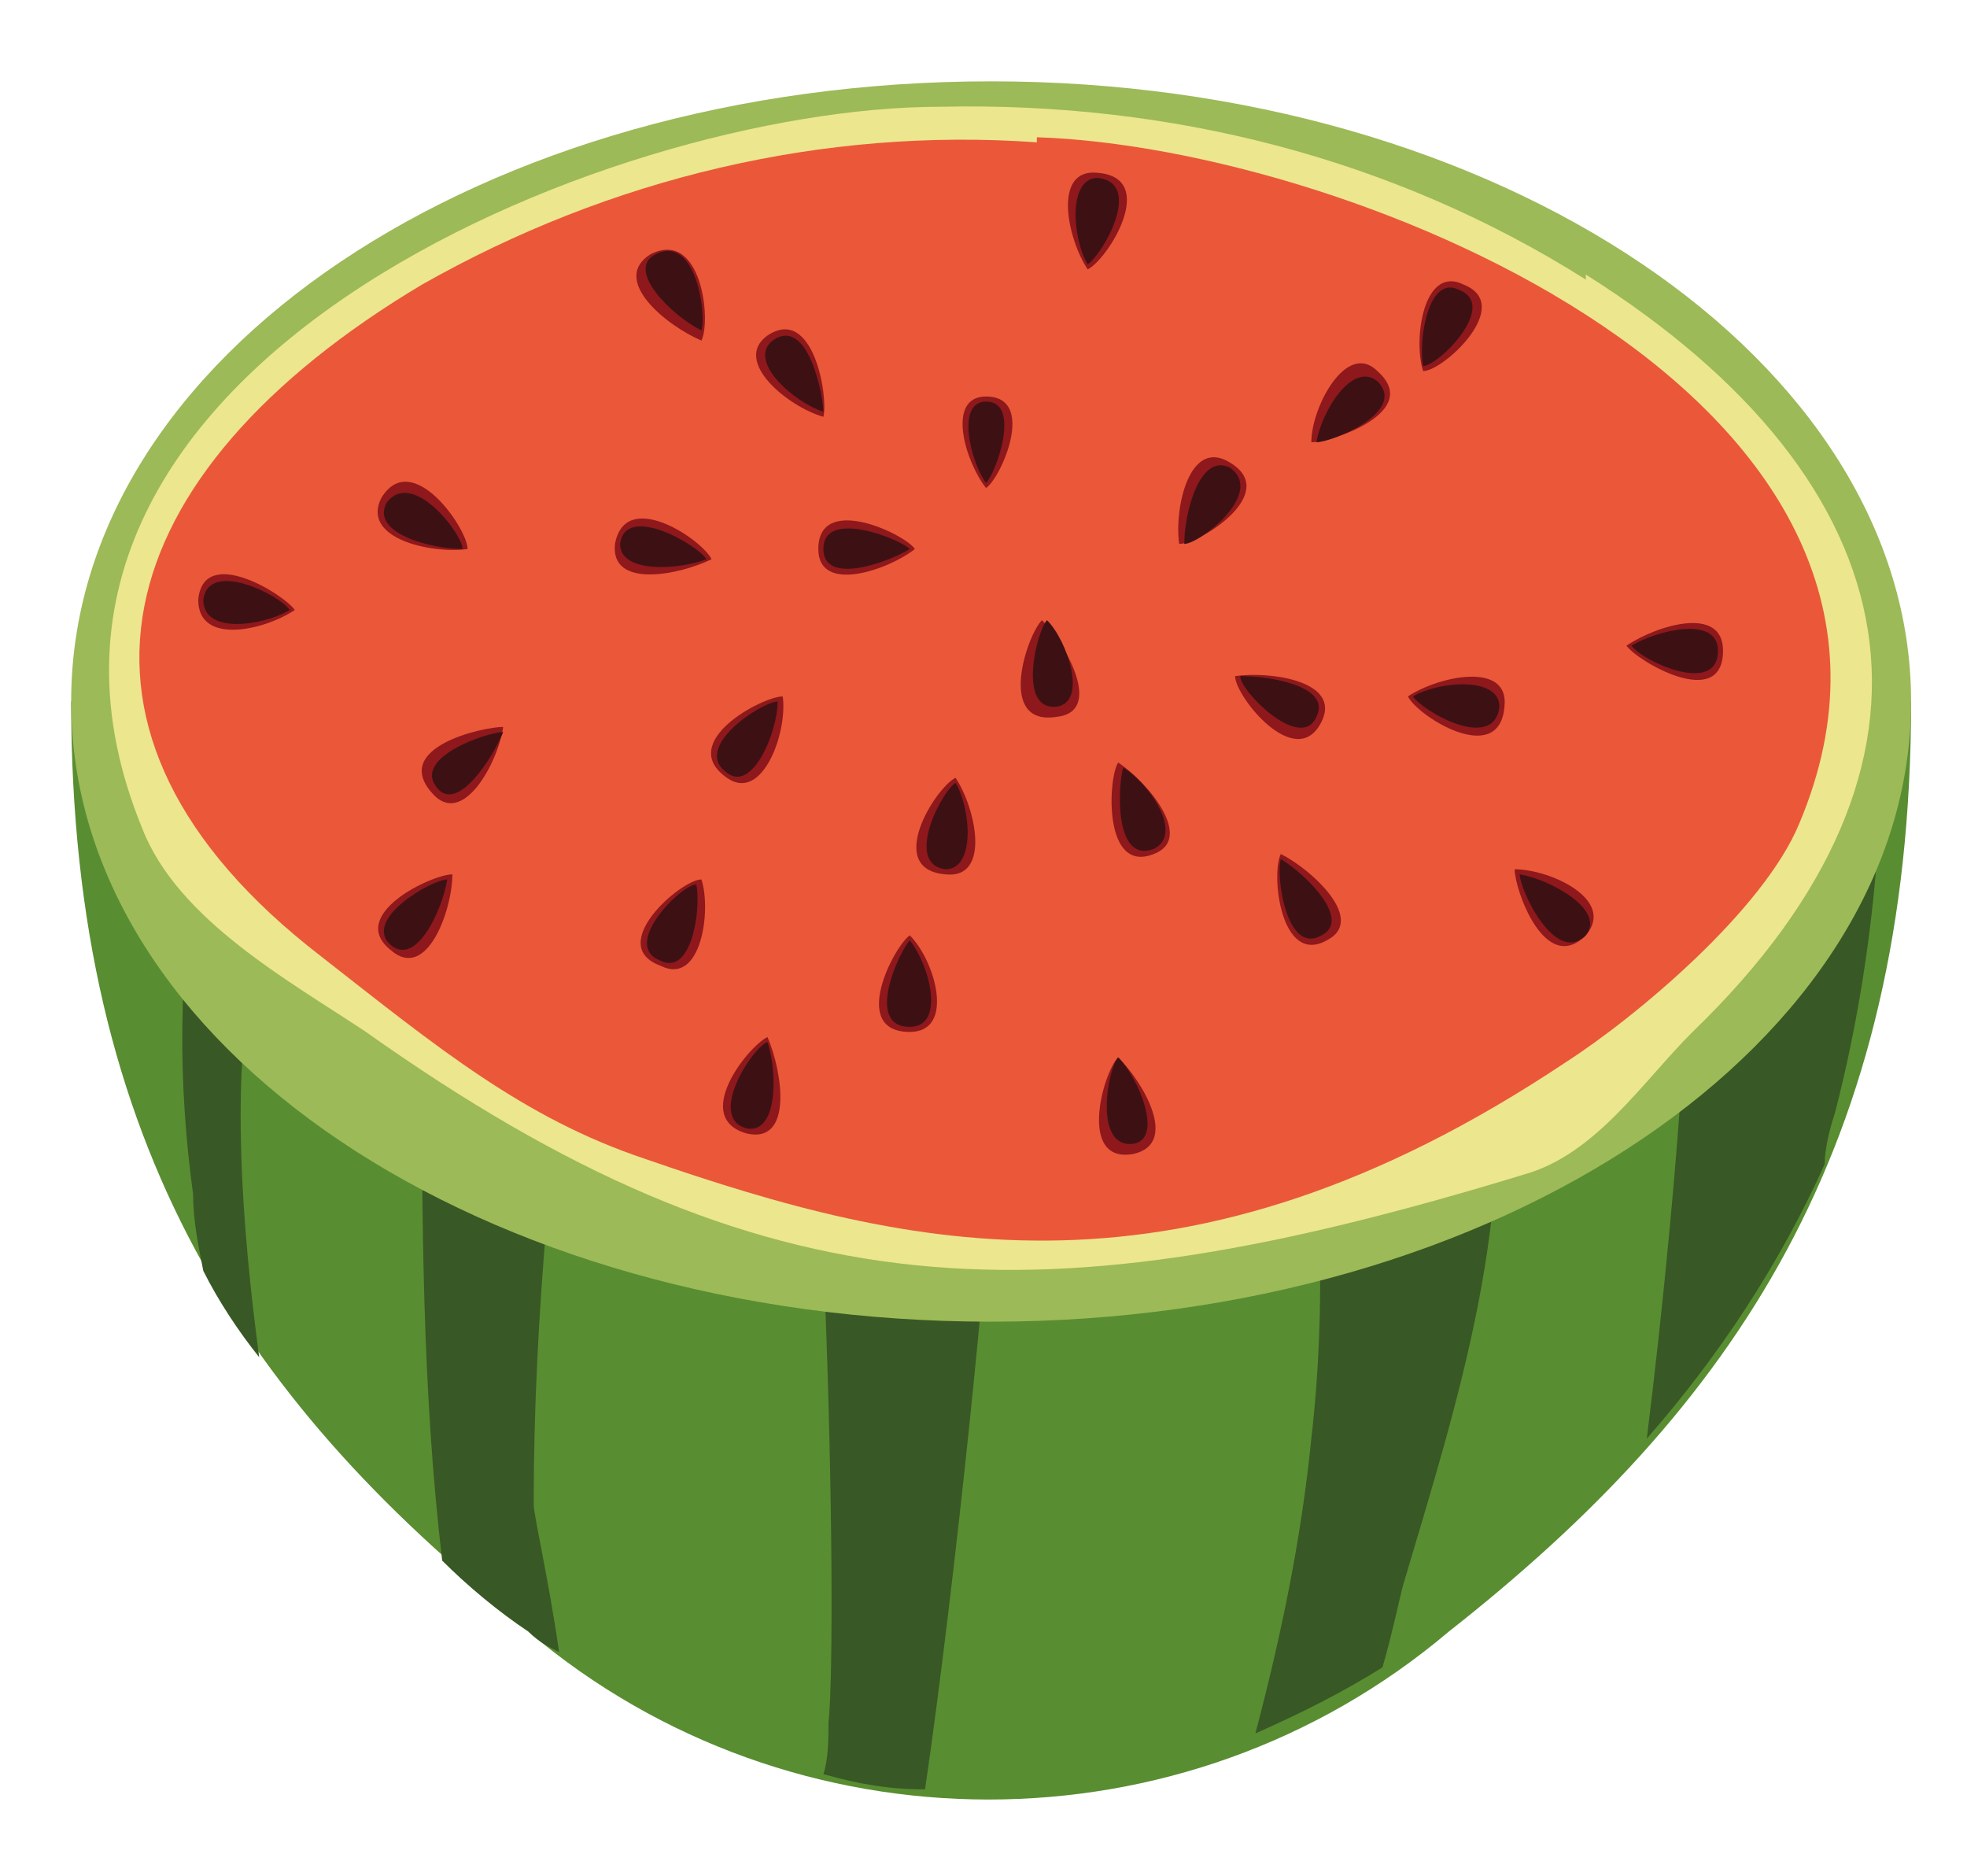 <svg viewBox="0 0 38.7 36.9" xmlns:xlink="http://www.w3.org/1999/xlink" version="1.1" xmlns="http://www.w3.org/2000/svg" id="Camada_1">
  
  <defs>
    <style>
      .st0 {
        fill: #ece68e;
      }

      .st1 {
        fill: none;
      }

      .st2 {
        fill: #9cba57;
      }

      .st3 {
        fill: #8e181b;
      }

      .st4 {
        fill: #ea5839;
      }

      .st5 {
        fill: #3d1114;
      }

      .st6 {
        fill: #598d31;
      }

      .st7 {
        fill: #385825;
      }

      .st8 {
        clip-path: url(#clippath);
      }
    </style>
    <clipPath id="clippath">
      <rect height="33.8" width="36.2" y="1.6" x="1.4" class="st1"></rect>
    </clipPath>
  </defs>
  <g id="Grupo_138">
    <g class="st8">
      <g id="Grupo_137">
        <path d="M10.4,32.1c5.2,4.4,12.9,4.4,18.1,0,5.6-4.4,9.1-9.5,9.1-18.3H1.4c0,8.8,3.5,13.9,9.1,18.3" class="st6" id="Caminho_233"></path>
        <path d="M3.9,13.8c-.4,1-.3,2.1,0,3.1-.4,2.2-.4,4.4-.1,6.6,0,.5.1,1,.2,1.5.3.6.7,1.2,1.1,1.7-.7-5.2-.8-11.7,3.5-9,0,.9-.1,1.8-.3,2.7,0,3.5,0,6.9.4,10.3.5.5,1.1,1,1.7,1.4.2.2.4.3.6.4-.2-1.4-.5-2.7-.5-2.9,0-3.8.4-7.5.9-11.3,1.1-.4,3.1,0,4.1.4.7.3,1,13.3.8,15.2,0,.3,0,.7-.1,1,.7.2,1.3.3,2,.3.6-4.1,1.3-11,1.3-12.3,0-.4-.4-5.8.1-5.9,1.4,0,2.8,0,4.3,0,2.5-.1,1.4,1,1.7,3.4.4,2.6.5,5.3.2,7.9-.2,2-.6,3.9-1.1,5.8.9-.4,1.7-.8,2.5-1.3.2-.7.3-1.2.4-1.6,1.1-3.7,2.3-7.4,1.7-11.3-.1-.7-1.7-4.6-.1-5,.9-.2,2.8-.5,3.6,0,.9.5.2,8.6-.4,13.4,1.4-1.6,2.6-3.4,3.5-5.4,0-.3.1-.7.2-1,.7-2.7,1-5.6.9-8.4H3.9Z" class="st7" id="Caminho_234"></path>
        <path d="M19.5,1.6h0C9.5,1.6,1.4,7,1.4,13.8s8.1,12.2,18.1,12.2,18.1-5.5,18.1-12.2S29.5,1.6,19.5,1.6" class="st2" id="Caminho_235"></path>
        <path d="M31.2,5.5c-3.8-2.4-8.2-3.5-12.7-3.4-6.5,0-19.4,5.2-15.7,14.2.7,1.8,2.9,3,4.4,4,7.9,5.6,13.3,5.7,22.8,2.8,1.4-.4,2.3-1.8,3.3-2.8,5.5-5.3,4.4-10.8-2.1-14.9" class="st0" id="Caminho_236"></path>
        <path d="M20.4,2.8h0c-4.2-.3-8.4.7-12.1,2.8-6.2,3.7-7.7,8.8-2,13.2,2.3,1.8,4,3.2,6.4,4,5.2,1.8,10.6,3.1,18.1-1.9,1.4-.9,3.9-3,4.6-4.7,3.5-8.3-8.8-13.3-15-13.5" class="st4" id="Caminho_237"></path>
        <path d="M19.4,7.8c-.8,0-.4,1.3,0,1.8.3-.2,1-1.8,0-1.8" class="st3" id="Caminho_238"></path>
        <path d="M19.4,7.9c-.6,0-.3,1.2,0,1.6.2-.2.7-1.6,0-1.6" class="st5" id="Caminho_239"></path>
        <path d="M3.9,11.8c0,.9,1.3.6,1.9.2-.2-.3-1.8-1.3-1.9-.2" class="st3" id="Caminho_240"></path>
        <path d="M4,11.8c0,.7,1.2.5,1.7.2-.2-.3-1.6-1-1.7-.2" class="st5" id="Caminho_241"></path>
        <path d="M7.7,18.7c.7.6,1.2-.8,1.2-1.5-.4,0-2.1.8-1.2,1.5" class="st3" id="Caminho_242"></path>
        <path d="M7.7,18.6c.5.4,1-.7,1.1-1.3-.3,0-1.7.8-1.1,1.3" class="st5" id="Caminho_243"></path>
        <path d="M14.7,22.3c.9.2.7-1.2.4-1.9-.4.2-1.5,1.6-.4,1.9" class="st3" id="Caminho_244"></path>
        <path d="M14.7,22.2c.6.1.6-1.1.4-1.7-.3.1-1.2,1.5-.4,1.7" class="st5" id="Caminho_245"></path>
        <path d="M22,20.8c-.3.3-.8,2.1.3,1.9.9-.2.2-1.4-.3-1.9" class="st3" id="Caminho_246"></path>
        <path d="M22.3,22.5c.6-.1.1-1.3-.3-1.7-.2.2-.5,1.8.3,1.7" class="st5" id="Caminho_247"></path>
        <path d="M29.8,17.1c0,.4.6,2.1,1.4,1.3.6-.7-.7-1.3-1.4-1.3" class="st3" id="Caminho_248"></path>
        <path d="M29.9,17.2c0,.3.7,1.8,1.3,1.2.4-.5-.7-1.1-1.3-1.2" class="st5" id="Caminho_249"></path>
        <path d="M32,12.7c.2.3,1.9,1.3,1.9.1,0-.9-1.3-.5-1.9-.1" class="st3" id="Caminho_250"></path>
        <path d="M32.1,12.7c.2.3,1.7,1,1.7.1,0-.7-1.2-.4-1.7-.1" class="st5" id="Caminho_251"></path>
        <path d="M28.8,5.6c-.8-.4-1,1.1-.8,1.7.4,0,1.8-1.3.8-1.7" class="st3" id="Caminho_252"></path>
        <path d="M28.7,5.7c-.6-.3-.8,1-.7,1.5.3,0,1.5-1.2.7-1.5" class="st5" id="Caminho_253"></path>
        <path d="M21.6,3.4c-.9-.1-.6,1.3-.2,1.9.4-.2,1.4-1.8.2-1.9" class="st3" id="Caminho_254"></path>
        <path d="M21.6,3.5c-.6,0-.5,1.2-.2,1.7.3-.2,1.1-1.6.2-1.7" class="st5" id="Caminho_255"></path>
        <path d="M12.8,5c-.8.5.3,1.4,1,1.7.2-.4,0-2.2-1-1.7" class="st3" id="Caminho_256"></path>
        <path d="M12.9,5c-.6.3.3,1.2.9,1.5.1-.3-.1-1.9-.9-1.5" class="st5" id="Caminho_257"></path>
        <path d="M7.5,9.8c-.4.8,1,1.1,1.7,1,0-.4-1.1-2-1.7-1" class="st3" id="Caminho_258"></path>
        <path d="M7.6,9.9c-.3.6.9.9,1.5.9,0-.3-1-1.6-1.5-.9" class="st5" id="Caminho_259"></path>
        <path d="M8.5,15.6c.6.7,1.3-.6,1.4-1.3-.4,0-2.2.4-1.4,1.3" class="st3" id="Caminho_260"></path>
        <path d="M8.6,15.5c.4.5,1.1-.6,1.3-1.1-.3,0-1.8.5-1.3,1.1" class="st5" id="Caminho_261"></path>
        <path d="M13,19c.8.4,1-1.1.8-1.7-.4,0-1.9,1.3-.8,1.7" class="st3" id="Caminho_262"></path>
        <path d="M13,18.9c.6.3.8-1,.7-1.5-.3,0-1.5,1.2-.7,1.5" class="st5" id="Caminho_263"></path>
        <path d="M17.9,20.3c.9,0,.5-1.4,0-1.9-.3.2-1.2,1.9,0,1.9" class="st3" id="Caminho_264"></path>
        <path d="M17.9,20.2c.7,0,.4-1.2,0-1.7-.2.2-.9,1.7,0,1.7" class="st5" id="Caminho_265"></path>
        <path d="M25.2,16.8c-.2.4,0,2.2.9,1.7.8-.4-.3-1.4-.9-1.7" class="st3" id="Caminho_266"></path>
        <path d="M25.2,16.9c-.1.3.1,1.9.8,1.5.6-.3-.3-1.2-.8-1.5" class="st5" id="Caminho_267"></path>
        <path d="M27.7,13.7c.2.4,1.8,1.4,1.9.2.1-.9-1.3-.6-1.9-.2" class="st3" id="Caminho_268"></path>
        <path d="M27.8,13.7c.2.3,1.6,1.1,1.7.2,0-.6-1.2-.5-1.7-.2" class="st5" id="Caminho_269"></path>
        <path d="M25.8,8.7c.4,0,2.2-.6,1.3-1.4-.6-.6-1.3.7-1.3,1.4" class="st3" id="Caminho_270"></path>
        <path d="M25.9,8.7c.3,0,1.8-.6,1.2-1.2-.5-.4-1.1.6-1.2,1.2" class="st5" id="Caminho_271"></path>
        <path d="M15.1,6.6c-.7.5.4,1.4,1.1,1.6.1-.4-.2-2.2-1.1-1.6" class="st3" id="Caminho_272"></path>
        <path d="M15.2,6.7c-.5.4.4,1.2,1,1.4,0-.3-.3-1.9-1-1.4" class="st5" id="Caminho_273"></path>
        <path d="M12.1,10.7c-.1.9,1.3.6,1.9.3-.2-.4-1.7-1.4-1.9-.3" class="st3" id="Caminho_274"></path>
        <path d="M12.2,10.7c0,.6,1.2.5,1.7.3-.2-.3-1.6-1.1-1.7-.3" class="st5" id="Caminho_275"></path>
        <path d="M14.3,15.3c.7.5,1.2-.9,1.1-1.6-.4,0-2.1.9-1.1,1.6" class="st3" id="Caminho_276"></path>
        <path d="M14.3,15.2c.5.4,1-.8,1-1.4-.3,0-1.7.9-1,1.4" class="st5" id="Caminho_277"></path>
        <path d="M18.6,17.2c.9.1.6-1.3.2-1.9-.4.2-1.4,1.8-.2,1.9" class="st3" id="Caminho_278"></path>
        <path d="M18.6,17.1c.6,0,.5-1.2.2-1.7-.3.2-1,1.6-.2,1.7" class="st5" id="Caminho_279"></path>
        <path d="M22,15c-.2.3-.3,2.2.7,1.8.8-.3-.1-1.4-.7-1.8" class="st3" id="Caminho_280"></path>
        <path d="M22.1,15.1c-.1.3-.2,1.9.6,1.6.6-.3-.1-1.3-.6-1.6" class="st5" id="Caminho_281"></path>
        <path d="M24.3,13.3c0,.4,1.2,1.9,1.7.9.4-.8-1-1-1.7-.9" class="st3" id="Caminho_282"></path>
        <path d="M24.4,13.3c0,.3,1.2,1.5,1.5.8.3-.6-.9-.8-1.5-.8" class="st5" id="Caminho_283"></path>
        <path d="M24.2,9.1c-.8-.5-1.1.9-1,1.6.4,0,2-1,1-1.6" class="st3" id="Caminho_284"></path>
        <path d="M24.2,9.2c-.6-.3-.9.9-.9,1.5.3,0,1.6-1,.9-1.5" class="st5" id="Caminho_285"></path>
        <path d="M16.1,10.8c0,.9,1.4.4,1.9,0-.2-.3-1.9-1.1-1.9,0" class="st3" id="Caminho_286"></path>
        <path d="M16.2,10.8c0,.7,1.2.3,1.7,0-.2-.2-1.7-.8-1.7,0" class="st5" id="Caminho_287"></path>
        <path d="M20.8,14.1c.9-.1.2-1.4-.3-1.9-.3.3-.9,2.1.3,1.9" class="st3" id="Caminho_288"></path>
        <path d="M20.8,13.9c.6-.1.2-1.3-.2-1.7-.2.2-.6,1.8.2,1.7" class="st5" id="Caminho_289"></path>
      </g>
    </g>
  </g>
</svg>